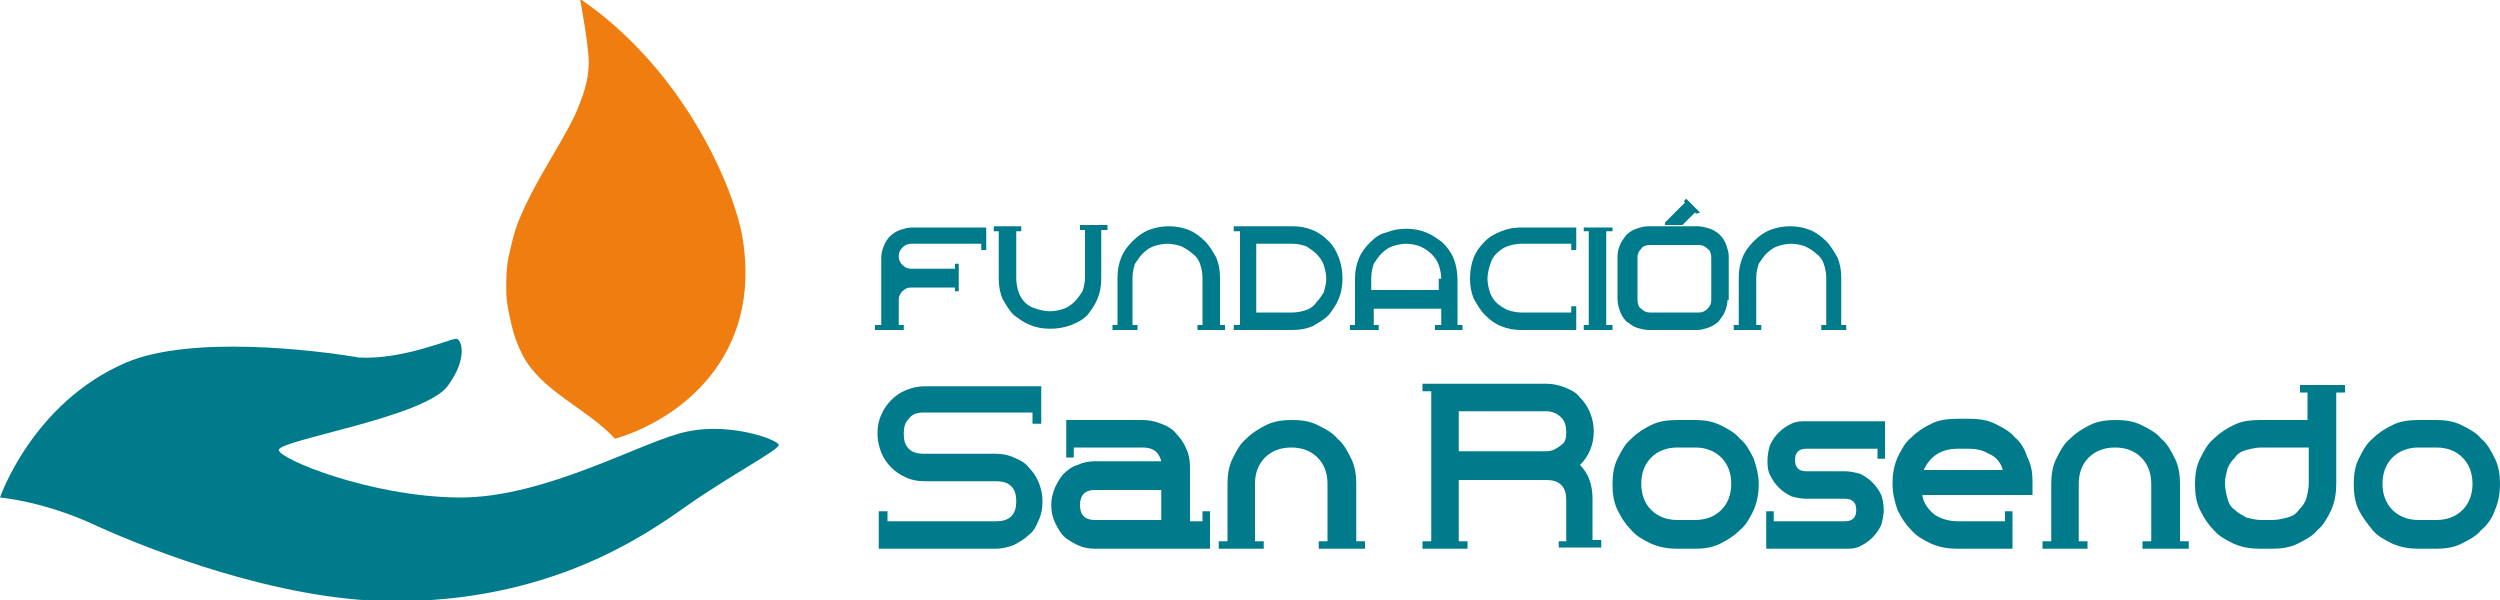<svg version="1.1" xmlns="http://www.w3.org/2000/svg" viewBox="0 0 200 48">
<g>
	<path fill-rule="evenodd" clip-rule="evenodd" fill="#007B8C" d="M0,39.8c0,0,3.6,0.3,7.8,2.3c4.2,1.9,14.4,5.9,23.4,6
		c12.7,0.1,20.3-5.2,23.7-7.6c3.4-2.4,7.4-4.5,7.4-4.9c0-0.4-3.8-1.8-7.2-1.1c-3.4,0.6-11.4,5.4-18.5,5.3
		c-7.1-0.1-14.3-3.1-14.3-3.8c0-0.8,11.6-2.6,13.5-5.1c1.7-2.3,1.1-3.8,0.7-3.8c-0.5,0-4.3,1.7-7.8,1.5C25.2,28,15.3,26.8,10.1,29
		C2.6,32.2,0,39.8,0,39.8"/>
	<path fill="#EF7D10" d="M49.2,35.1c-2.2-2.4-5.9-3.8-7.4-6.7c-0.4-0.8-0.7-1.6-0.9-2.5c-0.2-0.9-0.4-1.8-0.4-2.7
		c0-0.9,0-1.8,0.2-2.7c0.2-0.9,0.4-1.8,0.7-2.6c1.3-3.3,3.3-6,4.6-8.7c0.6-1.4,1.1-2.7,1.1-4.2c0-1.4-0.7-5.1-0.7-5.1
		c8.6,5.9,12.4,15.5,13,19.1C61,28.6,54.3,33.6,49.2,35.1"/>
</g>
<g>
	<g>
		<path fill-rule="evenodd" clip-rule="evenodd" fill="#007B8C" d="M82.6,33.8V33h-8.7c-0.5,0-0.9,0.1-1.2,0.5
			c-0.3,0.3-0.4,0.7-0.4,1.2c0,0.5,0.1,0.9,0.4,1.2c0.3,0.3,0.7,0.4,1.2,0.4h5.7c0.6,0,1.1,0.1,1.5,0.3c0.5,0.2,0.9,0.4,1.2,0.8
			c0.3,0.3,0.6,0.7,0.8,1.2c0.2,0.5,0.3,1,0.3,1.5c0,0.6-0.1,1.1-0.3,1.5c-0.2,0.5-0.4,0.9-0.8,1.2c-0.3,0.3-0.8,0.6-1.2,0.8
			c-0.5,0.2-1,0.3-1.5,0.3h-9.3v-3H71v0.8h8.7c0.5,0,0.9-0.1,1.2-0.4c0.3-0.3,0.4-0.7,0.4-1.2c0-0.5-0.1-0.9-0.4-1.2
			c-0.3-0.3-0.7-0.4-1.2-0.4h-5.7c-0.6,0-1.1-0.1-1.5-0.3c-0.5-0.2-0.9-0.5-1.2-0.8c-0.3-0.3-0.6-0.7-0.8-1.2
			c-0.2-0.5-0.3-1-0.3-1.5c0-0.6,0.1-1.1,0.3-1.5c0.2-0.5,0.5-0.9,0.8-1.2c0.3-0.3,0.7-0.6,1.2-0.8c0.5-0.2,1-0.3,1.5-0.3h9.3v3
			H82.6z"/>
		<path fill-rule="evenodd" clip-rule="evenodd" fill="#007B8C" d="M87.6,43.9c-0.5,0-1-0.1-1.4-0.3c-0.4-0.2-0.8-0.4-1.1-0.7
			c-0.3-0.3-0.5-0.7-0.7-1.1c-0.2-0.4-0.3-0.9-0.3-1.4c0-0.5,0.1-0.9,0.3-1.4c0.2-0.4,0.4-0.8,0.7-1.1c0.3-0.3,0.7-0.6,1.1-0.7
			c0.4-0.2,0.9-0.3,1.4-0.3h5.3c-0.2-0.8-0.7-1.1-1.5-1.1h-5.5v0.8h-0.6v-3h6.1c0.5,0,1,0.1,1.5,0.3c0.5,0.2,0.9,0.4,1.2,0.8
			c0.3,0.3,0.6,0.7,0.8,1.2c0.2,0.4,0.3,0.9,0.3,1.5v4.3h1v-0.8h0.6v3H87.6z M92.9,39.2h-5.3c-0.8,0-1.2,0.4-1.2,1.2
			c0,0.8,0.4,1.2,1.2,1.2h5.3V39.2z"/>
		<path fill-rule="evenodd" clip-rule="evenodd" fill="#007B8C" d="M105.5,43.9v-0.6h0.7v-4.6c0-0.9-0.3-1.6-0.8-2.1
			c-0.5-0.5-1.2-0.8-2.1-0.8c-0.9,0-1.6,0.3-2.1,0.8c-0.5,0.5-0.8,1.2-0.8,2.1v4.6h0.7v0.6h-3.6v-0.6h0.7v-4.6c0-0.7,0.1-1.4,0.4-2
			c0.3-0.6,0.6-1.2,1.1-1.6c0.5-0.5,1-0.8,1.6-1.1c0.6-0.3,1.3-0.4,2.1-0.4c0.7,0,1.4,0.1,2,0.4c0.6,0.3,1.2,0.6,1.6,1.1
			c0.5,0.4,0.8,1,1.1,1.6c0.3,0.6,0.4,1.3,0.4,2v4.6h0.7v0.6H105.5z"/>
		<path fill-rule="evenodd" clip-rule="evenodd" fill="#007B8C" d="M124.7,43.9v-0.6h0.6V40c0-0.5-0.1-0.9-0.4-1.2
			c-0.3-0.3-0.7-0.4-1.2-0.4h-7v4.9h0.7v0.6h-3.6v-0.6h0.7v-12h-0.7v-0.6h9.9c0.5,0,1,0.1,1.5,0.3c0.5,0.2,0.9,0.4,1.2,0.8
			c0.3,0.3,0.6,0.7,0.8,1.2c0.2,0.5,0.3,1,0.3,1.5c0,1.1-0.4,2-1.1,2.7c0.7,0.7,1,1.6,1,2.7v3.3h0.7v0.6H124.7z M125.3,34.6
			c0-0.5-0.1-0.9-0.4-1.2c-0.3-0.3-0.7-0.5-1.2-0.5h-7v3.2h7c0.5,0,0.8-0.2,1.2-0.5C125.2,35.4,125.3,35.1,125.3,34.6"/>
		<path fill-rule="evenodd" clip-rule="evenodd" fill="#007B8C" d="M140.7,38.7c0,0.7-0.1,1.4-0.4,2.1c-0.3,0.6-0.6,1.2-1.1,1.6
			c-0.5,0.5-1,0.8-1.6,1.1c-0.6,0.3-1.3,0.4-2,0.4h-1.4c-0.7,0-1.4-0.1-2.1-0.4c-0.6-0.3-1.2-0.6-1.6-1.1c-0.5-0.5-0.8-1-1.1-1.6
			c-0.3-0.6-0.4-1.3-0.4-2.1c0-0.7,0.1-1.4,0.4-2c0.3-0.6,0.6-1.2,1.1-1.6c0.5-0.5,1-0.8,1.6-1.1c0.6-0.3,1.3-0.4,2.1-0.4h1.4
			c0.7,0,1.4,0.1,2,0.4c0.6,0.3,1.2,0.6,1.6,1.1c0.5,0.4,0.8,1,1.1,1.6C140.5,37.3,140.7,38,140.7,38.7 M138.5,38.7
			c0-0.9-0.3-1.6-0.8-2.1c-0.5-0.5-1.2-0.8-2.1-0.8h-1.4c-0.9,0-1.6,0.3-2.1,0.8c-0.5,0.5-0.8,1.2-0.8,2.1c0,0.9,0.3,1.6,0.8,2.1
			c0.5,0.5,1.2,0.8,2.1,0.8h1.4c0.9,0,1.6-0.3,2.1-0.8C138.2,40.3,138.5,39.6,138.5,38.7"/>
		<path fill-rule="evenodd" clip-rule="evenodd" fill="#007B8C" d="M150.7,40.8c0,0.4-0.1,0.8-0.2,1.2c-0.2,0.4-0.4,0.7-0.7,1
			c-0.3,0.3-0.6,0.5-1,0.7c-0.4,0.2-0.8,0.2-1.2,0.2h-6.3v-3h0.6v0.8h5.7c0.6,0,0.9-0.3,0.9-0.9c0-0.6-0.3-0.9-0.9-0.9h-3.1
			c-0.4,0-0.9-0.1-1.2-0.2c-0.4-0.2-0.7-0.4-1-0.7c-0.3-0.3-0.5-0.6-0.7-1c-0.2-0.4-0.2-0.8-0.2-1.2c0-0.4,0.1-0.9,0.2-1.2
			c0.2-0.4,0.4-0.7,0.7-1c0.3-0.3,0.6-0.5,1-0.7c0.4-0.2,0.8-0.2,1.2-0.2h6.3v3h-0.6v-0.8h-5.7c-0.6,0-0.9,0.3-0.9,0.9
			c0,0.6,0.3,0.9,0.9,0.9h3.1c0.4,0,0.8,0.1,1.2,0.2c0.4,0.2,0.7,0.4,1,0.7c0.3,0.3,0.5,0.6,0.7,1
			C150.6,39.9,150.7,40.3,150.7,40.8"/>
		<path fill-rule="evenodd" clip-rule="evenodd" fill="#007B8C" d="M153.8,39.7c0.1,0.6,0.5,1.1,1,1.5c0.5,0.3,1.1,0.5,1.8,0.5h3.8
			v-0.8h0.6v3h-4.4c-0.7,0-1.4-0.1-2.1-0.4c-0.6-0.3-1.2-0.6-1.6-1.1c-0.5-0.5-0.8-1-1.1-1.6c-0.2-0.6-0.4-1.3-0.4-2.1
			c0-0.7,0.1-1.4,0.4-2.1c0.3-0.6,0.6-1.2,1.1-1.6c0.5-0.5,1-0.8,1.6-1.1c0.6-0.3,1.3-0.4,2.1-0.4h0.9c0.8,0,1.5,0.1,2.1,0.4
			c0.6,0.3,1.2,0.6,1.6,1.1c0.5,0.4,0.8,1,1,1.6c0.3,0.6,0.4,1.2,0.4,1.9v1.1H153.8z M160.2,37.5c-0.2-0.6-0.6-1-1.1-1.2
			c-0.5-0.3-1-0.4-1.6-0.4h-0.9c-1.3,0-2.2,0.6-2.7,1.7H160.2z"/>
		<path fill-rule="evenodd" clip-rule="evenodd" fill="#007B8C" d="M171.4,43.9v-0.6h0.7v-4.6c0-0.9-0.3-1.6-0.8-2.1
			c-0.5-0.5-1.2-0.8-2.1-0.8c-0.9,0-1.6,0.3-2.1,0.8c-0.5,0.5-0.8,1.2-0.8,2.1v4.6h0.7v0.6h-3.6v-0.6h0.7v-4.6c0-0.7,0.1-1.4,0.4-2
			c0.3-0.6,0.6-1.2,1.1-1.6c0.5-0.5,1-0.8,1.6-1.1c0.6-0.3,1.3-0.4,2.1-0.4c0.7,0,1.4,0.1,2,0.4c0.6,0.3,1.2,0.6,1.6,1.1
			c0.5,0.4,0.8,1,1.1,1.6c0.3,0.6,0.4,1.3,0.4,2v4.6h0.7v0.6H171.4z"/>
		<path fill-rule="evenodd" clip-rule="evenodd" fill="#007B8C" d="M186.9,31.3v7.4c0,0.7-0.1,1.4-0.4,2.1
			c-0.3,0.6-0.6,1.2-1.1,1.6c-0.4,0.5-1,0.8-1.6,1.1c-0.6,0.3-1.3,0.4-2.1,0.4h-0.9c-0.7,0-1.4-0.1-2.1-0.4
			c-0.6-0.3-1.2-0.6-1.6-1.1c-0.5-0.5-0.8-1-1.1-1.6c-0.3-0.6-0.4-1.3-0.4-2.1c0-0.7,0.1-1.4,0.4-2c0.3-0.6,0.6-1.2,1.1-1.6
			c0.5-0.5,1-0.8,1.6-1.1c0.6-0.3,1.3-0.4,2.1-0.4h3.8v-2.2H184v-0.6h3.6v0.6H186.9z M184.7,35.8h-3.8c-0.4,0-0.8,0.1-1.2,0.2
			c-0.4,0.1-0.7,0.3-0.9,0.6c-0.3,0.3-0.5,0.6-0.6,0.9c-0.1,0.4-0.2,0.7-0.2,1.2c0,0.4,0.1,0.8,0.2,1.2c0.1,0.4,0.3,0.7,0.6,0.9
			c0.3,0.3,0.6,0.4,0.9,0.6c0.4,0.1,0.8,0.2,1.2,0.2h0.9c0.4,0,0.8-0.1,1.2-0.2c0.4-0.1,0.7-0.3,0.9-0.6c0.3-0.3,0.5-0.6,0.6-0.9
			c0.1-0.4,0.2-0.8,0.2-1.2V35.8z"/>
		<path fill-rule="evenodd" clip-rule="evenodd" fill="#007B8C" d="M200,38.7c0,0.7-0.1,1.4-0.4,2.1c-0.2,0.6-0.6,1.2-1.1,1.6
			c-0.4,0.5-1,0.8-1.6,1.1c-0.6,0.3-1.3,0.4-2,0.4h-1.4c-0.7,0-1.4-0.1-2.1-0.4c-0.6-0.3-1.2-0.6-1.6-1.1c-0.4-0.5-0.8-1-1.1-1.6
			c-0.3-0.6-0.4-1.3-0.4-2.1c0-0.7,0.1-1.4,0.4-2c0.3-0.6,0.6-1.2,1.1-1.6c0.5-0.5,1-0.8,1.6-1.1c0.6-0.3,1.3-0.4,2.1-0.4h1.4
			c0.7,0,1.4,0.1,2,0.4c0.6,0.3,1.2,0.6,1.6,1.1c0.5,0.4,0.8,1,1.1,1.6C199.9,37.3,200,38,200,38.7 M197.8,38.7
			c0-0.9-0.3-1.6-0.8-2.1c-0.5-0.5-1.2-0.8-2.1-0.8h-1.4c-0.9,0-1.6,0.3-2.1,0.8c-0.5,0.5-0.8,1.2-0.8,2.1c0,0.9,0.3,1.6,0.8,2.1
			c0.5,0.5,1.2,0.8,2.1,0.8h1.4c0.9,0,1.6-0.3,2.1-0.8C197.5,40.3,197.8,39.6,197.8,38.7"/>
	</g>
	<g>
		<path fill-rule="evenodd" clip-rule="evenodd" fill="#007B8C" d="M78.5,20v-0.5h-5.6c-0.3,0-0.5,0.1-0.7,0.3
			c-0.2,0.2-0.3,0.4-0.3,0.7c0,0.3,0.1,0.5,0.3,0.7c0.2,0.2,0.4,0.3,0.7,0.3h3.5v-0.4h0.3v2.2h-0.3V23h-3.5c-0.3,0-0.5,0.1-0.7,0.3
			c-0.2,0.2-0.3,0.4-0.3,0.7v2h0.4v0.4h-2.3V26h0.5v-2v-3.4c0-0.3,0.1-0.7,0.2-0.9c0.1-0.3,0.3-0.6,0.5-0.8
			c0.2-0.2,0.5-0.4,0.8-0.5c0.3-0.1,0.6-0.2,1-0.2h5.9V20H78.5z"/>
		<path fill-rule="evenodd" clip-rule="evenodd" fill="#007B8C" d="M88.1,18.5v3.8c0,0.6-0.1,1.1-0.3,1.6c-0.2,0.5-0.5,0.9-0.8,1.3
			c-0.4,0.4-0.8,0.6-1.3,0.8c-0.5,0.2-1.1,0.3-1.7,0.3c-0.6,0-1.1-0.1-1.6-0.3c-0.5-0.2-0.9-0.5-1.3-0.8c-0.4-0.4-0.6-0.8-0.9-1.3
			c-0.2-0.5-0.3-1-0.3-1.6v-3.8h-0.4v-0.4h2.2v0.4h-0.4v3.8c0,0.4,0.1,0.8,0.2,1.1c0.1,0.3,0.3,0.6,0.5,0.8
			c0.2,0.2,0.5,0.4,0.9,0.5c0.3,0.1,0.7,0.2,1.1,0.2c0.4,0,0.8-0.1,1.1-0.2c0.3-0.1,0.6-0.3,0.9-0.6c0.2-0.2,0.4-0.5,0.6-0.8
			c0.1-0.3,0.2-0.7,0.2-1.1v-3.8h-0.4v-0.4h2.2v0.4H88.1z"/>
		<path fill-rule="evenodd" clip-rule="evenodd" fill="#007B8C" d="M95.8,26.4V26h0.4v-3.8c0-0.4-0.1-0.8-0.2-1.1
			c-0.1-0.3-0.3-0.6-0.6-0.8c-0.2-0.2-0.5-0.4-0.9-0.6c-0.3-0.1-0.7-0.2-1.1-0.2c-0.4,0-0.8,0.1-1.1,0.2c-0.3,0.1-0.6,0.3-0.9,0.6
			c-0.2,0.2-0.4,0.5-0.6,0.8c-0.1,0.3-0.2,0.7-0.2,1.1V26h0.4v0.4H89V26h0.4v-3.8c0-0.6,0.1-1.1,0.3-1.6c0.2-0.5,0.5-0.9,0.9-1.3
			c0.4-0.4,0.8-0.7,1.3-0.9c0.5-0.2,1.1-0.3,1.6-0.3c0.6,0,1.1,0.1,1.6,0.3c0.5,0.2,0.9,0.5,1.3,0.9c0.4,0.4,0.6,0.8,0.9,1.3
			c0.2,0.5,0.3,1,0.3,1.6V26h0.4v0.4H95.8z"/>
		<path fill-rule="evenodd" clip-rule="evenodd" fill="#007B8C" d="M107.4,22.3c0,0.6-0.1,1.1-0.3,1.6c-0.2,0.5-0.5,0.9-0.8,1.3
			c-0.4,0.4-0.8,0.6-1.3,0.9c-0.5,0.2-1,0.3-1.6,0.3h-4.7V26h0.5v-7.5h-0.5v-0.4h4.7c0.6,0,1.1,0.1,1.6,0.3
			c0.5,0.2,0.9,0.5,1.3,0.9c0.4,0.4,0.6,0.8,0.8,1.3C107.3,21.1,107.4,21.7,107.4,22.3 M106.1,22.3c0-0.4-0.1-0.8-0.2-1.1
			c-0.1-0.3-0.3-0.6-0.6-0.9c-0.2-0.2-0.5-0.4-0.8-0.6c-0.3-0.1-0.7-0.2-1.1-0.2h-2.9V25h2.9c0.4,0,0.8-0.1,1.1-0.2
			c0.3-0.1,0.6-0.3,0.8-0.6c0.2-0.2,0.4-0.5,0.6-0.8C106,23,106.1,22.7,106.1,22.3"/>
		<path fill-rule="evenodd" clip-rule="evenodd" fill="#007B8C" d="M114.8,26.4V26h0.5v-1.3h-5.4V26h0.4v0.4H108V26h0.4v-3.7
			c0-0.6,0.1-1.1,0.3-1.6c0.2-0.5,0.5-0.9,0.9-1.3c0.4-0.4,0.8-0.7,1.3-0.8c0.5-0.2,1-0.3,1.6-0.3c0.6,0,1.1,0.1,1.6,0.3
			c0.5,0.2,0.9,0.5,1.3,0.8c0.4,0.4,0.7,0.8,0.9,1.3c0.2,0.5,0.3,1.1,0.3,1.7V26h0.4v0.4H114.8z M115.3,22.3c0-0.4-0.1-0.8-0.2-1.1
			c-0.1-0.3-0.3-0.6-0.6-0.9c-0.2-0.2-0.5-0.4-0.9-0.6c-0.3-0.1-0.7-0.2-1.1-0.2c-0.4,0-0.8,0.1-1.1,0.2c-0.3,0.1-0.6,0.3-0.9,0.6
			c-0.2,0.2-0.4,0.5-0.6,0.8c-0.1,0.3-0.2,0.7-0.2,1.1v1h5.4V22.3z"/>
		<path fill-rule="evenodd" clip-rule="evenodd" fill="#007B8C" d="M121.7,26.4c-0.6,0-1.1-0.1-1.6-0.3c-0.5-0.2-0.9-0.5-1.3-0.9
			c-0.4-0.4-0.6-0.8-0.9-1.3c-0.2-0.5-0.3-1-0.3-1.6c0-0.6,0.1-1.2,0.3-1.7c0.2-0.5,0.5-0.9,0.9-1.3c0.4-0.4,0.8-0.6,1.3-0.8
			c0.5-0.2,1-0.3,1.6-0.3h4.4V20h-0.4v-0.5h-4c-0.4,0-0.8,0.1-1.1,0.2c-0.3,0.1-0.6,0.3-0.9,0.6c-0.2,0.2-0.4,0.5-0.5,0.9
			c-0.1,0.3-0.2,0.7-0.2,1.1c0,0.4,0.1,0.8,0.2,1.1c0.1,0.3,0.3,0.6,0.5,0.8c0.2,0.2,0.5,0.4,0.9,0.6c0.3,0.1,0.7,0.2,1.1,0.2h4
			v-0.5h0.4v1.9H121.7z"/>
		<polygon fill-rule="evenodd" clip-rule="evenodd" fill="#007B8C" points="126.7,26.4 126.7,26 127.1,26 127.1,18.5 126.7,18.5 
			126.7,18.2 129,18.2 129,18.5 128.5,18.5 128.5,26 129,26 129,26.4 			"/>
		<path fill-rule="evenodd" clip-rule="evenodd" fill="#007B8C" d="M138.2,24c0,0.3-0.1,0.7-0.2,0.9c-0.1,0.3-0.3,0.5-0.5,0.8
			c-0.2,0.2-0.5,0.4-0.8,0.5c-0.3,0.1-0.6,0.2-0.9,0.2h-3.9c-0.3,0-0.7-0.1-1-0.2c-0.3-0.1-0.5-0.3-0.8-0.5
			c-0.2-0.2-0.4-0.5-0.5-0.8c-0.1-0.3-0.2-0.6-0.2-1v-3.4c0-0.3,0.1-0.7,0.2-0.9c0.1-0.3,0.3-0.5,0.5-0.8c0.2-0.2,0.5-0.4,0.8-0.5
			c0.3-0.1,0.6-0.2,1-0.2h3.9c0.3,0,0.7,0.1,1,0.2c0.3,0.1,0.6,0.3,0.8,0.5c0.2,0.2,0.4,0.5,0.5,0.8c0.1,0.3,0.2,0.6,0.2,0.9V24z
				M136.9,20.6c0-0.3-0.1-0.6-0.3-0.7c-0.2-0.2-0.4-0.3-0.7-0.3h-3.9c-0.3,0-0.6,0.1-0.7,0.3c-0.2,0.2-0.3,0.4-0.3,0.7V24
			c0,0.3,0.1,0.6,0.3,0.7c0.2,0.2,0.4,0.3,0.7,0.3h3.9c0.3,0,0.5-0.1,0.7-0.3c0.2-0.2,0.3-0.4,0.3-0.7V20.6z M135.7,17.1l-0.1-0.1
			l-1,1h-1.4v-0.2l1.6-1.6l-0.1-0.1l0.2-0.2l1.1,1.1L135.7,17.1z"/>
		<path fill-rule="evenodd" clip-rule="evenodd" fill="#007B8C" d="M145.7,26.4V26h0.4v-3.8c0-0.4-0.1-0.8-0.2-1.1
			c-0.1-0.3-0.3-0.6-0.6-0.8c-0.2-0.2-0.5-0.4-0.9-0.6c-0.3-0.1-0.7-0.2-1.1-0.2c-0.4,0-0.8,0.1-1.1,0.2c-0.3,0.1-0.6,0.3-0.9,0.6
			c-0.2,0.2-0.4,0.5-0.6,0.8c-0.1,0.3-0.2,0.7-0.2,1.1V26h0.4v0.4h-2.2V26h0.4v-3.8c0-0.6,0.1-1.1,0.3-1.6c0.2-0.5,0.5-0.9,0.9-1.3
			c0.4-0.4,0.8-0.7,1.3-0.9c0.5-0.2,1.1-0.3,1.6-0.3c0.6,0,1.1,0.1,1.6,0.3c0.5,0.2,0.9,0.5,1.3,0.9c0.4,0.4,0.6,0.8,0.9,1.3
			c0.2,0.5,0.3,1,0.3,1.6V26h0.4v0.4H145.7z"/>
	</g>
</g>
</svg>
